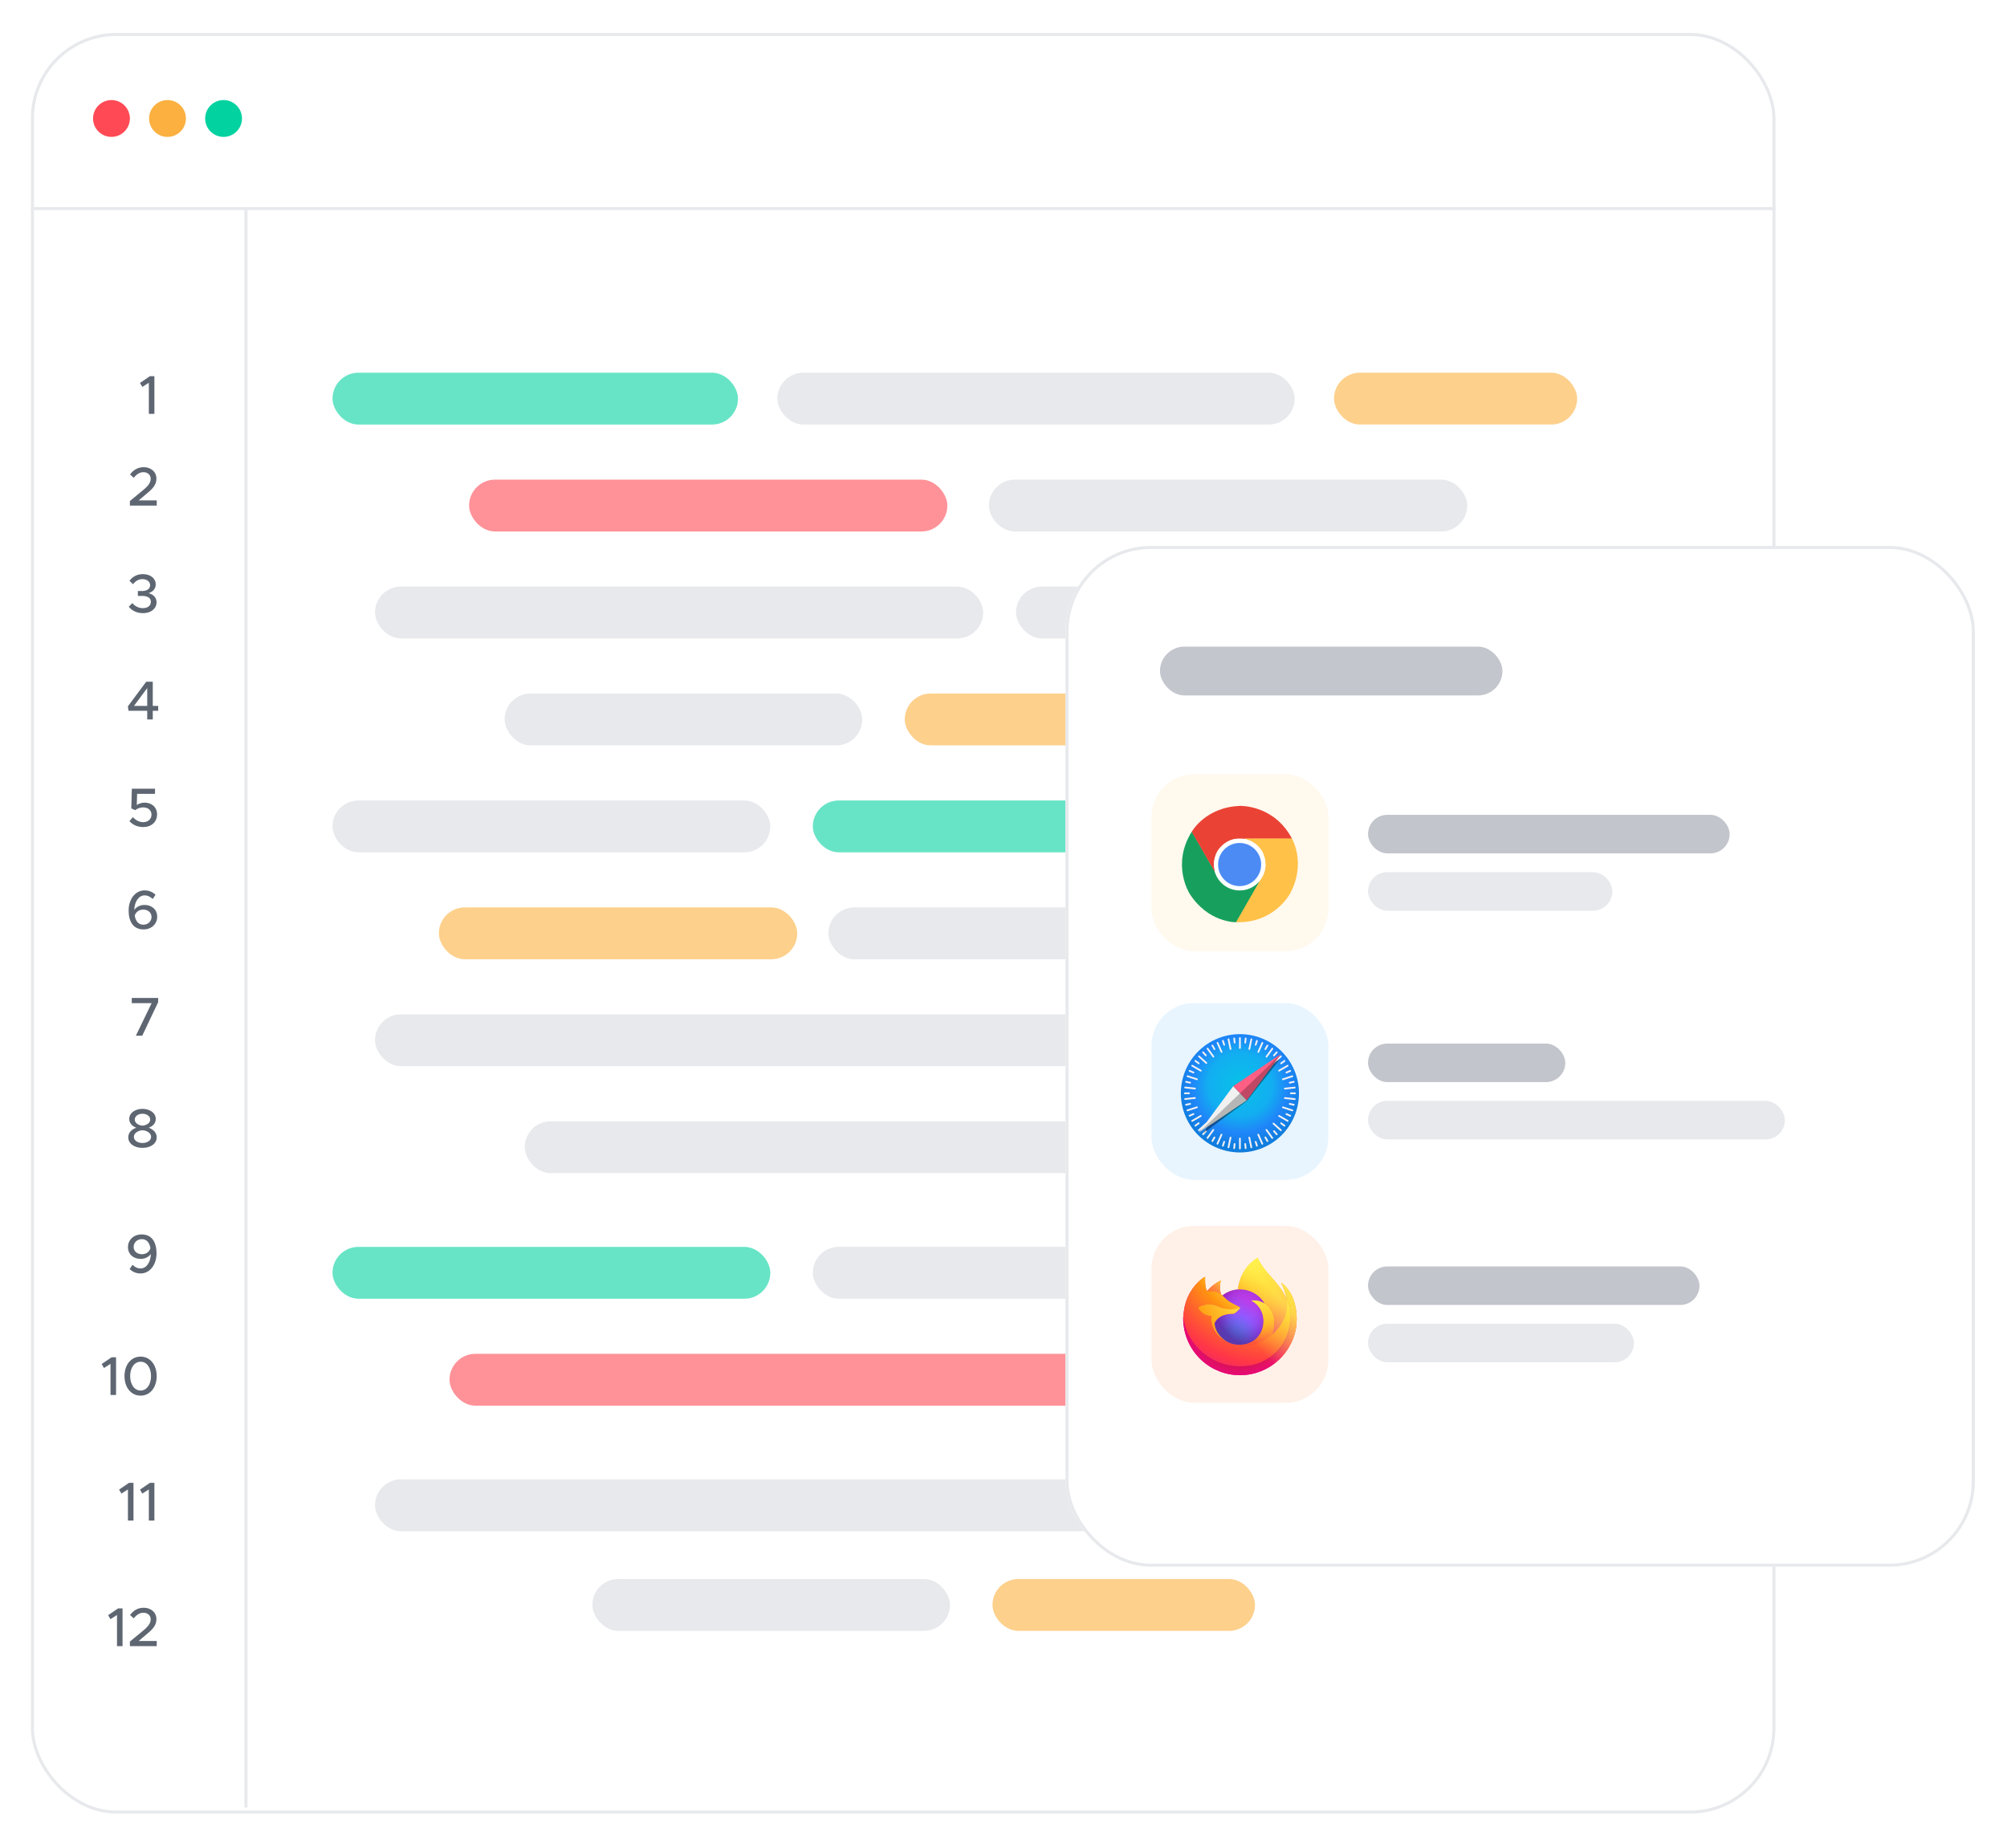 <svg width="658" height="606" viewBox="0 0 658 606" fill="none" xmlns="http://www.w3.org/2000/svg">
<g filter="url(#filter0_d_2764_55594)">
<rect x="10.133" y="8.803" width="571.955" height="583.807" rx="28" fill="white"/>
<rect x="10.633" y="9.303" width="570.955" height="582.807" rx="27.5" stroke="#E7E9EC"/>
</g>
<path d="M48.8 135.694H50.618V123.328H49.16L45.902 125.542L46.658 126.856L48.8 125.488V135.694Z" fill="#5E6672"/>
<path d="M42.586 165.755H51.388V164.063H45.466L48.364 161.615C50.488 159.887 51.28 158.573 51.28 156.917C51.28 154.667 49.444 153.173 47.14 153.173C45.178 153.173 43.72 154.073 42.64 155.567L43.864 156.647C44.728 155.531 45.718 154.811 47.068 154.811C48.292 154.811 49.408 155.603 49.408 156.953C49.408 158.069 48.778 159.131 47.122 160.517L42.586 164.261V165.755Z" fill="#5E6672"/>
<path d="M46.876 201.031C49.558 201.031 51.322 199.519 51.322 197.431C51.322 195.703 49.972 194.767 48.694 194.479C49.99 194.083 51.052 193.129 51.052 191.599C51.052 189.619 49.324 188.233 46.822 188.233C44.806 188.233 43.402 189.169 42.448 190.411L43.582 191.527C44.446 190.519 45.4 189.871 46.696 189.871C48.136 189.871 49.216 190.699 49.216 191.851C49.216 193.093 48.118 193.777 46.552 193.777L45.202 193.759V195.379H46.552C48.388 195.361 49.468 196.027 49.468 197.305C49.468 198.547 48.442 199.393 46.84 199.393C45.418 199.393 44.212 198.727 43.384 197.719L42.214 198.925C43.168 200.113 44.77 201.031 46.876 201.031Z" fill="#5E6672"/>
<path d="M48.268 235.88H50.086V233.036H51.868V231.434H50.086V223.514H47.926L41.932 231.578L42.13 233.036H48.268V235.88ZM43.93 231.434L48.268 225.584V231.434H43.93Z" fill="#5E6672"/>
<path d="M46.934 271.16C49.598 271.16 51.488 269.522 51.488 267.02C51.488 264.554 49.634 263.15 47.402 263.15C46.322 263.15 45.494 263.51 44.846 263.942L44.954 260.27H50.822V258.578H43.226L43.046 265.04L44.324 265.616C45.062 265.058 45.926 264.716 46.952 264.716C48.554 264.716 49.67 265.67 49.67 267.092C49.67 268.478 48.572 269.558 46.97 269.558C45.656 269.558 44.504 268.91 43.568 267.92L42.434 269.216C43.478 270.368 44.972 271.16 46.934 271.16Z" fill="#5E6672"/>
<path d="M47.376 296.693C46.026 296.693 44.784 297.287 44.028 298.313C44.1 295.595 45.504 293.561 47.376 293.561C48.51 293.561 49.302 294.047 50.058 294.749L50.994 293.345C50.058 292.499 48.924 291.923 47.394 291.923C44.388 291.923 42.174 294.767 42.174 298.511C42.174 302.039 43.614 304.721 47.052 304.721C49.662 304.721 51.534 302.939 51.534 300.563C51.534 298.115 49.644 296.693 47.376 296.693ZM46.998 303.173C45.36 303.173 44.478 301.985 44.172 300.203C44.514 299.015 45.594 298.223 46.962 298.223C48.456 298.223 49.68 299.141 49.68 300.653C49.68 301.895 48.672 303.173 46.998 303.173Z" fill="#5E6672"/>
<path d="M44.546 339.565H46.634L51.854 328.567V327.199H43.196V328.891H49.712L44.546 339.565Z" fill="#5E6672"/>
<path d="M46.711 376.346C49.303 376.346 51.373 375.014 51.373 372.872C51.373 371.36 50.239 370.262 48.763 369.74C50.023 369.254 51.067 368.336 51.067 366.86C51.067 364.808 49.015 363.548 46.711 363.548C44.479 363.548 42.373 364.754 42.373 366.86C42.373 368.264 43.327 369.2 44.677 369.74C43.201 370.244 42.049 371.342 42.049 372.872C42.049 374.996 44.101 376.346 46.711 376.346ZM46.711 369.056C45.613 368.984 44.191 368.336 44.191 367.058C44.191 365.96 45.289 365.15 46.711 365.15C48.133 365.15 49.249 365.96 49.249 367.058C49.249 368.3 47.845 368.984 46.711 369.056ZM46.711 374.744C45.127 374.744 43.885 373.916 43.885 372.71C43.885 371.396 45.505 370.604 46.711 370.568C47.935 370.604 49.537 371.396 49.537 372.71C49.537 373.916 48.295 374.744 46.711 374.744Z" fill="#5E6672"/>
<path d="M46.44 404.718C43.83 404.718 41.958 406.5 41.958 408.876C41.958 411.324 43.848 412.746 46.116 412.746C47.466 412.746 48.708 412.152 49.464 411.126C49.392 413.844 47.988 415.878 46.116 415.878C44.982 415.878 44.19 415.392 43.434 414.69L42.498 416.094C43.434 416.94 44.568 417.516 46.098 417.516C49.104 417.516 51.318 414.672 51.318 410.928C51.318 407.4 49.878 404.718 46.44 404.718ZM46.53 411.216C45.036 411.216 43.812 410.298 43.812 408.786C43.812 407.544 44.82 406.266 46.494 406.266C48.132 406.266 49.014 407.454 49.32 409.236C48.978 410.424 47.898 411.216 46.53 411.216Z" fill="#5E6672"/>
<path d="M36.232 457.36H38.05V444.994H36.592L33.334 447.208L34.09 448.522L36.232 447.154V457.36ZM46.111 457.576C49.189 457.576 51.367 454.93 51.367 451.168C51.367 447.424 49.189 444.778 46.111 444.778C42.997 444.778 40.819 447.424 40.819 451.168C40.819 454.93 42.997 457.576 46.111 457.576ZM46.111 455.902C44.095 455.902 42.673 453.94 42.673 451.168C42.673 448.396 44.095 446.452 46.111 446.452C48.109 446.452 49.513 448.396 49.513 451.168C49.513 453.94 48.109 455.902 46.111 455.902Z" fill="#5E6672"/>
<path d="M41.945 498.53H43.763V486.164H42.305L39.047 488.378L39.803 489.692L41.945 488.324V498.53ZM48.8 498.53H50.618V486.164H49.16L45.902 488.378L46.658 489.692L48.8 488.324V498.53Z" fill="#5E6672"/>
<path d="M38.359 539.7H40.177V527.334H38.719L35.461 529.548L36.217 530.862L38.359 529.494V539.7ZM42.586 539.7H51.388V538.008H45.466L48.364 535.56C50.488 533.832 51.28 532.518 51.28 530.862C51.28 528.612 49.444 527.118 47.14 527.118C45.178 527.118 43.72 528.018 42.64 529.512L43.864 530.592C44.728 529.476 45.718 528.756 47.068 528.756C48.292 528.756 49.408 529.548 49.408 530.898C49.408 532.014 48.778 533.076 47.122 534.462L42.586 538.206V539.7Z" fill="#5E6672"/>
<circle cx="36.546" cy="38.844" r="6.041" fill="#FF4A55"/>
<circle cx="54.92" cy="38.844" r="6.041" fill="#FBB040"/>
<circle cx="73.296" cy="38.844" r="6.041" fill="#02D2A0"/>
<line x1="10.133" y1="68.385" x2="582.088" y2="68.385" stroke="#E7E9EC"/>
<line x1="80.632" y1="68.885" x2="80.632" y2="592.609" stroke="#E7E9EC"/>
<rect opacity="0.6" x="109.014" y="122.194" width="132.944" height="17" rx="8.5" fill="#02D2A0"/>
<rect x="109.014" y="262.444" width="143.539" height="17" rx="8.5" fill="#E7E9EC"/>
<rect opacity="0.6" x="109.014" y="408.8" width="143.539" height="17" rx="8.5" fill="#02D2A0"/>
<rect x="122.947" y="192.315" width="199.393" height="17" rx="8.5" fill="#E7E9EC"/>
<rect x="122.947" y="485.03" width="256.821" height="17" rx="8.5" fill="#E7E9EC"/>
<rect opacity="0.6" x="147.37" y="443.86" width="293.357" height="17" rx="8.5" fill="#FF4A55"/>
<rect x="122.947" y="332.565" width="256.821" height="17" rx="8.5" fill="#E7E9EC"/>
<rect x="333.11" y="192.315" width="121.08" height="17" rx="8.5" fill="#E7E9EC"/>
<rect x="393.64" y="485.03" width="155.953" height="17" rx="8.5" fill="#E7E9EC"/>
<rect x="393.64" y="332.565" width="155.953" height="17" rx="8.5" fill="#E7E9EC"/>
<rect x="254.862" y="122.194" width="169.59" height="17" rx="8.5" fill="#E7E9EC"/>
<rect opacity="0.6" x="266.486" y="262.444" width="183.106" height="17" rx="8.5" fill="#02D2A0"/>
<rect x="266.486" y="408.8" width="183.106" height="17" rx="8.5" fill="#E7E9EC"/>
<rect x="165.439" y="227.38" width="117.252" height="17" rx="8.5" fill="#E7E9EC"/>
<rect x="194.201" y="517.7" width="117.252" height="17" rx="8.5" fill="#E7E9EC"/>
<rect x="172.043" y="367.63" width="195.146" height="17" rx="8.5" fill="#E7E9EC"/>
<rect opacity="0.6" x="153.789" y="157.255" width="156.806" height="17" rx="8.5" fill="#FF4A55"/>
<rect opacity="0.6" x="143.889" y="297.505" width="117.489" height="17" rx="8.5" fill="#FBB040"/>
<rect x="324.228" y="157.255" width="156.806" height="17" rx="8.5" fill="#E7E9EC"/>
<rect x="271.593" y="297.505" width="117.489" height="17" rx="8.5" fill="#E7E9EC"/>
<rect opacity="0.6" x="437.356" y="122.19" width="79.715" height="17" rx="8.5" fill="#FBB040"/>
<rect x="463.525" y="262.44" width="86.068" height="17" rx="8.5" fill="#E7E9EC"/>
<rect x="463.525" y="408.796" width="86.068" height="17" rx="8.5" fill="#E7E9EC"/>
<rect opacity="0.6" x="296.625" y="227.376" width="86.068" height="17" rx="8.5" fill="#FBB040"/>
<rect opacity="0.6" x="325.386" y="517.696" width="86.068" height="17" rx="8.5" fill="#FBB040"/>
<rect opacity="0.6" x="381.122" y="367.626" width="86.068" height="17" rx="8.5" fill="#FF4A55"/>
<g filter="url(#filter1_d_2764_55594)">
<rect x="349.324" y="176.998" width="298.134" height="334.667" rx="28" fill="white"/>
<rect x="349.824" y="177.498" width="297.134" height="333.667" rx="27.5" stroke="#E7E9EC"/>
</g>
<rect opacity="0.97" x="380.302" y="212.004" width="112.276" height="16" rx="8" fill="#C2C5CB"/>
<rect x="448.511" y="267.148" width="118.563" height="12.64" rx="6.32" fill="#C2C5CB"/>
<rect x="448.511" y="285.938" width="80.108" height="12.64" rx="6.32" fill="#E7E9EC"/>
<rect x="448.511" y="342.141" width="64.675" height="12.64" rx="6.32" fill="#C2C5CB"/>
<rect x="448.511" y="360.93" width="136.668" height="12.64" rx="6.32" fill="#E7E9EC"/>
<rect x="448.511" y="415.209" width="108.671" height="12.64" rx="6.32" fill="#C2C5CB"/>
<rect x="448.511" y="433.998" width="87.173" height="12.64" rx="6.32" fill="#E7E9EC"/>
<rect x="377.511" y="253.863" width="58" height="58" rx="14" fill="#FFF9EE"/>
<path d="M406.461 264.226C406.461 264.226 417.665 263.721 423.603 275H405.508C405.508 275 402.09 274.887 399.177 279.041C398.337 280.78 397.441 282.576 398.449 286.111C396.993 283.642 390.718 272.699 390.718 272.699C390.718 272.699 395.144 264.675 406.461 264.226Z" fill="#EA4335"/>
<path d="M423.02 292.864C423.02 292.864 417.853 302.835 405.132 302.345C406.701 299.624 414.182 286.649 414.182 286.649C414.182 286.649 415.988 283.741 413.855 279.137C412.771 277.538 411.667 275.863 408.107 274.969C410.97 274.941 423.568 274.971 423.568 274.971C423.568 274.971 428.292 282.823 423.02 292.864Z" fill="#FFC147"/>
<path d="M389.981 292.939C389.981 292.939 383.944 283.47 390.729 272.681C392.297 275.403 399.774 288.38 399.774 288.38C399.774 288.38 401.384 291.4 406.431 291.853C408.355 291.712 410.356 291.592 412.909 288.951C411.502 291.448 405.176 302.361 405.176 302.361C405.176 302.361 396.025 302.532 389.981 292.939Z" fill="#17A05D"/>
<path d="M405.132 302.437L407.677 291.798C407.677 291.798 410.476 291.579 412.821 289.001C411.365 291.566 405.132 302.437 405.132 302.437V302.437Z" fill="#17A05D"/>
<path d="M397.936 283.449C397.936 278.759 401.731 274.957 406.414 274.957C411.096 274.957 414.892 278.759 414.892 283.449C414.892 288.139 411.097 291.942 406.414 291.942C401.731 291.942 397.936 288.139 397.936 283.449V283.449Z" fill="white"/>
<path d="M399.355 283.449C399.355 279.545 402.515 276.379 406.414 276.379C410.312 276.379 413.473 279.545 413.473 283.449C413.473 287.354 410.312 290.52 406.414 290.52C402.515 290.52 399.355 287.354 399.355 283.449V283.449Z" fill="#4C8BF4"/>
<path d="M423.568 274.971L413.087 278.049C413.087 278.049 411.506 275.726 408.107 274.969C411.052 274.959 423.568 274.971 423.568 274.971Z" fill="#FFC147"/>
<path d="M398.245 285.729C396.772 283.174 390.718 272.699 390.718 272.699L398.483 280.392C398.483 280.392 397.685 282.036 397.987 284.385L398.245 285.729V285.729Z" fill="#EA4335"/>
<rect x="377.511" y="328.855" width="58" height="58" rx="14" fill="#E8F5FF"/>
<path d="M425.876 358.446C425.876 363.591 423.836 368.525 420.204 372.163C416.572 375.8 411.647 377.844 406.511 377.844C401.375 377.844 396.449 375.8 392.817 372.163C389.185 368.525 387.145 363.591 387.145 358.446C387.145 353.302 389.185 348.368 392.817 344.73C396.449 341.093 401.375 339.049 406.511 339.049C411.647 339.049 416.572 341.093 420.204 344.73C423.836 348.368 425.876 353.302 425.876 358.446Z" fill="url(#paint0_radial_2764_55594)"/>
<path d="M406.511 340.061C406.354 340.061 406.228 340.187 406.228 340.343V343.605C406.228 343.762 406.354 343.888 406.511 343.888C406.667 343.888 406.793 343.762 406.793 343.605V340.343C406.793 340.187 406.667 340.061 406.511 340.061ZM404.664 340.177C404.645 340.175 404.626 340.175 404.606 340.178C404.451 340.194 404.338 340.333 404.355 340.488L404.497 341.853C404.513 342.009 404.651 342.121 404.807 342.105C404.963 342.089 405.075 341.95 405.059 341.794L404.916 340.43C404.902 340.293 404.794 340.19 404.664 340.177H404.664ZM408.371 340.179C408.24 340.191 408.132 340.295 408.118 340.431L407.974 341.795C407.958 341.951 408.07 342.09 408.226 342.106C408.381 342.123 408.52 342.01 408.536 341.855L408.679 340.49C408.696 340.334 408.583 340.196 408.428 340.179C408.408 340.177 408.389 340.177 408.371 340.179V340.179ZM402.766 340.453C402.747 340.453 402.728 340.455 402.709 340.459C402.556 340.492 402.459 340.641 402.491 340.794L403.166 343.986C403.198 344.139 403.348 344.236 403.501 344.204C403.654 344.171 403.751 344.022 403.718 343.869L403.044 340.677C403.015 340.543 402.898 340.452 402.766 340.453L402.766 340.453ZM410.268 340.456C410.136 340.454 410.019 340.546 409.99 340.68L409.313 343.871C409.281 344.024 409.378 344.174 409.531 344.206C409.684 344.239 409.833 344.142 409.866 343.988L410.542 340.797C410.575 340.644 410.478 340.495 410.325 340.462C410.306 340.458 410.287 340.456 410.268 340.456L410.268 340.456ZM400.955 340.964C400.919 340.961 400.881 340.965 400.844 340.978C400.695 341.026 400.614 341.185 400.663 341.334L401.086 342.639C401.134 342.788 401.293 342.869 401.442 342.82C401.59 342.772 401.671 342.613 401.623 342.464L401.2 341.159C401.163 341.047 401.065 340.974 400.955 340.964V340.964ZM412.068 340.965C411.959 340.975 411.861 341.048 411.824 341.16L411.401 342.465C411.352 342.614 411.433 342.773 411.582 342.821C411.731 342.869 411.889 342.789 411.938 342.64L412.361 341.335C412.41 341.186 412.329 341.027 412.18 340.978C412.143 340.966 412.105 340.962 412.068 340.965V340.965ZM399.165 341.621C399.128 341.622 399.091 341.63 399.055 341.646C398.912 341.709 398.848 341.876 398.912 342.019L400.235 345C400.298 345.143 400.464 345.207 400.607 345.143C400.75 345.08 400.814 344.913 400.751 344.77L399.428 341.789C399.38 341.682 399.275 341.619 399.165 341.621V341.621ZM413.879 341.631C413.769 341.629 413.664 341.691 413.616 341.799L412.289 344.778C412.226 344.921 412.289 345.087 412.432 345.151C412.575 345.215 412.741 345.151 412.805 345.008L414.132 342.029C414.195 341.886 414.132 341.719 413.989 341.656C413.953 341.64 413.916 341.632 413.879 341.631V341.631ZM397.503 342.502C397.448 342.498 397.392 342.51 397.342 342.539C397.206 342.618 397.16 342.79 397.238 342.926L397.923 344.114C398.002 344.25 398.174 344.296 398.309 344.217C398.444 344.139 398.491 343.967 398.412 343.831L397.727 342.643C397.678 342.558 397.593 342.508 397.503 342.502V342.502ZM415.519 342.502C415.428 342.508 415.343 342.558 415.294 342.643L414.609 343.831C414.531 343.967 414.577 344.139 414.712 344.217C414.848 344.296 415.02 344.25 415.098 344.114L415.783 342.926C415.861 342.79 415.815 342.618 415.68 342.539C415.629 342.51 415.573 342.498 415.519 342.502V342.502ZM395.889 343.51C395.834 343.512 395.78 343.53 395.732 343.564C395.606 343.656 395.578 343.832 395.67 343.959L397.582 346.599C397.674 346.726 397.85 346.754 397.976 346.662C398.103 346.57 398.131 346.394 398.039 346.267L396.127 343.627C396.069 343.548 395.979 343.507 395.889 343.51V343.51ZM417.153 343.524C417.062 343.521 416.972 343.562 416.915 343.641L414.999 346.279C414.907 346.405 414.935 346.582 415.061 346.674C415.188 346.766 415.363 346.738 415.455 346.612L417.371 343.974C417.463 343.847 417.435 343.671 417.309 343.579C417.262 343.544 417.207 343.526 417.153 343.524V343.524ZM394.446 344.722C394.374 344.718 394.3 344.742 394.242 344.794C394.126 344.899 394.117 345.077 394.221 345.194L395.138 346.214C395.242 346.33 395.42 346.34 395.537 346.235C395.653 346.13 395.662 345.952 395.557 345.835L394.641 344.815C394.589 344.757 394.518 344.726 394.446 344.722V344.722ZM418.577 344.724C418.505 344.728 418.435 344.759 418.382 344.817L417.466 345.837C417.361 345.954 417.37 346.132 417.487 346.237C417.603 346.341 417.781 346.332 417.885 346.216L418.802 345.196C418.907 345.08 418.897 344.901 418.781 344.797C418.723 344.744 418.65 344.72 418.577 344.724L418.577 344.724ZM393.063 346.052C392.991 346.056 392.921 346.088 392.868 346.146C392.764 346.262 392.773 346.44 392.889 346.545L395.31 348.728C395.426 348.833 395.604 348.823 395.708 348.707C395.813 348.59 395.804 348.412 395.687 348.307L393.267 346.125C393.209 346.072 393.135 346.049 393.063 346.052L393.063 346.052ZM419.967 346.062C419.895 346.058 419.821 346.082 419.763 346.134L417.341 348.315C417.225 348.42 417.215 348.598 417.32 348.714C417.424 348.831 417.602 348.84 417.719 348.736L420.141 346.555C420.257 346.45 420.266 346.272 420.162 346.155C420.109 346.097 420.039 346.066 419.967 346.062H419.967ZM391.913 347.533C391.823 347.53 391.733 347.571 391.675 347.65C391.583 347.777 391.611 347.953 391.738 348.045L392.846 348.851C392.972 348.944 393.148 348.916 393.24 348.789C393.332 348.662 393.304 348.486 393.178 348.394L392.07 347.587C392.022 347.553 391.968 347.535 391.913 347.533L391.913 347.533ZM421.116 347.544C421.061 347.546 421.007 347.563 420.959 347.598L419.851 348.403C419.724 348.495 419.696 348.672 419.788 348.798C419.88 348.925 420.056 348.953 420.182 348.861L421.291 348.055C421.418 347.963 421.446 347.787 421.354 347.66C421.296 347.581 421.206 347.54 421.116 347.544V347.544ZM390.839 349.113C390.749 349.119 390.663 349.169 390.614 349.254C390.536 349.39 390.582 349.562 390.717 349.64L393.538 351.271C393.673 351.35 393.845 351.303 393.924 351.168C394.002 351.032 393.956 350.86 393.82 350.781L391 349.15C390.949 349.121 390.893 349.109 390.839 349.113V349.113ZM422.182 349.113C422.128 349.109 422.072 349.121 422.021 349.15L419.201 350.782C419.066 350.86 419.02 351.032 419.098 351.168C419.176 351.304 419.348 351.35 419.483 351.271L422.304 349.64C422.439 349.562 422.485 349.39 422.407 349.254C422.358 349.169 422.273 349.119 422.182 349.113V349.113ZM390.026 350.797C389.916 350.794 389.811 350.857 389.763 350.964C389.699 351.108 389.763 351.274 389.906 351.338L391.157 351.897C391.3 351.961 391.466 351.897 391.53 351.754C391.594 351.611 391.53 351.444 391.387 351.38L390.136 350.821C390.1 350.805 390.063 350.797 390.026 350.797V350.797ZM423 350.808C422.964 350.809 422.926 350.817 422.891 350.833L421.639 351.391C421.496 351.455 421.432 351.621 421.496 351.764C421.56 351.908 421.726 351.972 421.869 351.908L423.12 351.35C423.263 351.286 423.327 351.119 423.263 350.976C423.216 350.869 423.11 350.806 423 350.808V350.808ZM389.302 352.557C389.193 352.566 389.094 352.639 389.058 352.751C389.01 352.9 389.09 353.059 389.239 353.107L392.335 354.118C392.484 354.167 392.643 354.086 392.691 353.937C392.74 353.788 392.659 353.629 392.51 353.58L389.414 352.57C389.377 352.557 389.339 352.554 389.302 352.557V352.557ZM423.723 352.569C423.687 352.565 423.649 352.569 423.612 352.582L420.514 353.59C420.366 353.639 420.285 353.798 420.333 353.947C420.382 354.096 420.54 354.177 420.689 354.128L423.786 353.12C423.935 353.071 424.016 352.912 423.967 352.763C423.931 352.651 423.833 352.578 423.723 352.569V352.569ZM388.851 354.404C388.72 354.403 388.602 354.494 388.573 354.628C388.541 354.781 388.638 354.931 388.791 354.964L390.131 355.249C390.284 355.281 390.433 355.184 390.466 355.031C390.498 354.878 390.401 354.728 390.248 354.696L388.908 354.41C388.889 354.406 388.87 354.404 388.851 354.404V354.404ZM424.171 354.407C424.152 354.407 424.133 354.409 424.114 354.413L422.774 354.698C422.621 354.73 422.524 354.88 422.556 355.033C422.589 355.186 422.738 355.284 422.891 355.251L424.231 354.966C424.384 354.933 424.481 354.784 424.449 354.631C424.42 354.496 424.302 354.405 424.171 354.406L424.171 354.407ZM388.51 356.262C388.379 356.275 388.271 356.378 388.257 356.514C388.24 356.67 388.352 356.809 388.508 356.825L391.746 357.168C391.902 357.184 392.04 357.072 392.057 356.916C392.073 356.761 391.961 356.622 391.806 356.605L388.567 356.262C388.548 356.26 388.529 356.26 388.51 356.262V356.262ZM424.515 356.287C424.496 356.285 424.477 356.285 424.457 356.287L421.218 356.625C421.062 356.642 420.95 356.78 420.967 356.936C420.983 357.092 421.121 357.204 421.277 357.188L424.516 356.849C424.671 356.833 424.783 356.695 424.767 356.539C424.753 356.402 424.645 356.299 424.514 356.287L424.515 356.287ZM388.455 358.164C388.299 358.164 388.173 358.29 388.173 358.447C388.173 358.604 388.299 358.73 388.455 358.73H389.825C389.981 358.73 390.107 358.604 390.107 358.447C390.107 358.29 389.981 358.164 389.825 358.164H388.455ZM423.196 358.164C423.04 358.164 422.914 358.29 422.914 358.447C422.914 358.604 423.04 358.73 423.196 358.73H424.566C424.723 358.73 424.849 358.604 424.849 358.447C424.849 358.29 424.723 358.164 424.566 358.164H423.196ZM391.802 359.706C391.783 359.704 391.764 359.704 391.745 359.706L388.506 360.045C388.35 360.061 388.238 360.2 388.254 360.355C388.27 360.511 388.409 360.624 388.564 360.607L391.803 360.269C391.959 360.253 392.071 360.114 392.055 359.958C392.041 359.822 391.933 359.719 391.802 359.706H391.802ZM421.218 359.726C421.087 359.739 420.979 359.841 420.964 359.978C420.948 360.134 421.06 360.272 421.216 360.289L424.454 360.632C424.61 360.648 424.748 360.536 424.765 360.38C424.781 360.224 424.669 360.086 424.514 360.069L421.275 359.726C421.256 359.724 421.236 359.724 421.218 359.726L421.218 359.726ZM390.187 361.637C390.169 361.637 390.15 361.639 390.13 361.643L388.79 361.928C388.637 361.96 388.54 362.11 388.573 362.263C388.605 362.416 388.755 362.514 388.908 362.481L390.248 362.196C390.401 362.163 390.498 362.014 390.465 361.861C390.437 361.727 390.319 361.635 390.187 361.636L390.187 361.637ZM422.834 361.639C422.702 361.638 422.584 361.729 422.556 361.863C422.523 362.017 422.62 362.166 422.773 362.199L424.113 362.484C424.266 362.517 424.415 362.42 424.448 362.266C424.481 362.113 424.383 361.963 424.23 361.931L422.891 361.646C422.871 361.641 422.852 361.639 422.834 361.639L422.834 361.639ZM392.444 362.753C392.407 362.75 392.37 362.754 392.332 362.766L389.235 363.775C389.086 363.823 389.006 363.982 389.054 364.131C389.102 364.28 389.261 364.361 389.41 364.313L392.507 363.304C392.656 363.256 392.737 363.097 392.688 362.948C392.652 362.836 392.554 362.762 392.444 362.753V362.753ZM420.574 362.763C420.465 362.772 420.366 362.846 420.33 362.958C420.282 363.106 420.362 363.266 420.511 363.314L423.607 364.325C423.756 364.373 423.915 364.292 423.963 364.143C424.012 363.994 423.931 363.835 423.782 363.787L420.686 362.776C420.649 362.764 420.611 362.76 420.574 362.763V362.763ZM391.262 364.962C391.225 364.963 391.188 364.971 391.152 364.986L389.901 365.545C389.758 365.608 389.694 365.775 389.758 365.918C389.822 366.061 389.988 366.125 390.131 366.061L391.382 365.503C391.525 365.44 391.589 365.273 391.525 365.13C391.478 365.023 391.372 364.96 391.262 364.962V364.962ZM421.755 364.973C421.645 364.97 421.539 365.033 421.491 365.14C421.428 365.283 421.491 365.45 421.634 365.514L422.885 366.073C423.028 366.137 423.194 366.073 423.258 365.93C423.322 365.787 423.258 365.62 423.115 365.556L421.864 364.997C421.829 364.981 421.791 364.973 421.755 364.973V364.973ZM393.699 365.586C393.645 365.582 393.589 365.594 393.538 365.623L390.717 367.254C390.582 367.332 390.536 367.505 390.614 367.64C390.692 367.776 390.864 367.822 391 367.744L393.82 366.113C393.956 366.035 394.002 365.862 393.924 365.727C393.875 365.642 393.789 365.592 393.699 365.586V365.586ZM419.323 365.586C419.232 365.592 419.147 365.642 419.098 365.727C419.02 365.862 419.066 366.035 419.201 366.113L422.021 367.744C422.157 367.822 422.329 367.776 422.407 367.64C422.485 367.505 422.439 367.332 422.304 367.254L419.483 365.623C419.433 365.594 419.377 365.582 419.323 365.586V365.586ZM392.995 367.979C392.941 367.981 392.887 367.999 392.839 368.033L391.73 368.839C391.604 368.931 391.576 369.107 391.668 369.234C391.759 369.361 391.935 369.389 392.062 369.297L393.171 368.491C393.297 368.399 393.325 368.223 393.234 368.096C393.176 368.017 393.086 367.976 392.995 367.979V367.979ZM420.019 367.989C419.929 367.985 419.838 368.026 419.781 368.105C419.689 368.232 419.717 368.408 419.844 368.5L420.952 369.307C421.078 369.399 421.254 369.371 421.346 369.244C421.438 369.118 421.41 368.941 421.284 368.849L420.175 368.043C420.128 368.008 420.074 367.991 420.019 367.989L420.019 367.989ZM395.507 368.086C395.434 368.082 395.361 368.106 395.303 368.159L392.881 370.339C392.764 370.444 392.755 370.622 392.86 370.739C392.964 370.855 393.142 370.865 393.258 370.76L395.68 368.579C395.797 368.475 395.806 368.296 395.702 368.18C395.649 368.122 395.579 368.09 395.507 368.086ZM417.508 368.094C417.436 368.098 417.365 368.129 417.313 368.188C417.208 368.304 417.218 368.482 417.334 368.587L419.754 370.769C419.871 370.874 420.048 370.865 420.153 370.748C420.258 370.632 420.248 370.454 420.132 370.349L417.712 368.167C417.653 368.114 417.58 368.09 417.508 368.094V368.094ZM397.804 370.166C397.714 370.163 397.623 370.203 397.566 370.282L395.65 372.92C395.558 373.047 395.586 373.223 395.712 373.315C395.839 373.407 396.015 373.38 396.107 373.253L398.022 370.615C398.114 370.488 398.087 370.312 397.96 370.22C397.913 370.185 397.859 370.168 397.804 370.166ZM415.201 370.178C415.147 370.18 415.093 370.197 415.045 370.232C414.918 370.324 414.89 370.5 414.982 370.627L416.895 373.267C416.986 373.394 417.162 373.422 417.289 373.33C417.416 373.238 417.444 373.062 417.352 372.935L415.439 370.295C415.382 370.215 415.292 370.175 415.201 370.178V370.178ZM395.331 370.585C395.259 370.589 395.188 370.62 395.136 370.679L394.219 371.698C394.115 371.815 394.124 371.993 394.24 372.098C394.356 372.203 394.534 372.193 394.639 372.077L395.556 371.057C395.66 370.941 395.651 370.762 395.535 370.658C395.477 370.605 395.403 370.581 395.331 370.585L395.331 370.585ZM417.689 370.586C417.616 370.582 417.543 370.607 417.485 370.659C417.369 370.764 417.359 370.942 417.464 371.058L418.38 372.078C418.485 372.195 418.663 372.204 418.779 372.099C418.895 371.994 418.905 371.816 418.8 371.7L417.884 370.68C417.831 370.622 417.761 370.59 417.688 370.586L417.689 370.586ZM400.48 371.718C400.37 371.715 400.264 371.778 400.216 371.885L398.89 374.864C398.826 375.008 398.889 375.174 399.032 375.238C399.175 375.302 399.341 375.238 399.405 375.095L400.732 372.116C400.796 371.973 400.732 371.806 400.589 371.742C400.554 371.726 400.516 371.718 400.48 371.718ZM412.524 371.726C412.487 371.727 412.45 371.734 412.414 371.75C412.271 371.814 412.207 371.98 412.271 372.124L413.594 375.105C413.657 375.248 413.823 375.312 413.966 375.248C414.109 375.184 414.173 375.018 414.11 374.875L412.787 371.894C412.739 371.787 412.634 371.724 412.524 371.726V371.726ZM398.148 372.639C398.058 372.645 397.972 372.695 397.923 372.78L397.238 373.968C397.16 374.104 397.206 374.276 397.342 374.354C397.477 374.433 397.649 374.387 397.727 374.251L398.412 373.063C398.491 372.927 398.444 372.755 398.309 372.676C398.258 372.647 398.202 372.635 398.148 372.639V372.639ZM414.873 372.639C414.819 372.635 414.763 372.647 414.712 372.676C414.577 372.755 414.531 372.927 414.609 373.063L415.294 374.251C415.372 374.387 415.544 374.433 415.68 374.354C415.815 374.276 415.861 374.104 415.783 373.968L415.098 372.78C415.049 372.695 414.964 372.645 414.873 372.639V372.639ZM403.434 372.681C403.302 372.68 403.184 372.771 403.156 372.905L402.479 376.096C402.446 376.25 402.543 376.399 402.696 376.432C402.849 376.464 402.999 376.367 403.031 376.214L403.708 373.023C403.741 372.87 403.644 372.72 403.491 372.688C403.471 372.684 403.452 372.682 403.434 372.682L403.434 372.681ZM409.578 372.683C409.559 372.684 409.54 372.685 409.521 372.689C409.368 372.722 409.271 372.871 409.303 373.025L409.978 376.216C410.01 376.369 410.159 376.467 410.312 376.434C410.465 376.402 410.562 376.252 410.53 376.099L409.855 372.908C409.827 372.774 409.709 372.682 409.578 372.683L409.578 372.683ZM406.511 373.005C406.354 373.005 406.228 373.131 406.228 373.288V376.55C406.228 376.707 406.354 376.833 406.511 376.833C406.667 376.833 406.793 376.707 406.793 376.55V373.288C406.793 373.131 406.667 373.005 406.511 373.005ZM401.328 374.059C401.218 374.069 401.12 374.142 401.084 374.254L400.66 375.559C400.612 375.708 400.693 375.867 400.841 375.915C400.99 375.964 401.149 375.883 401.197 375.734L401.621 374.429C401.669 374.28 401.588 374.121 401.439 374.072C401.402 374.06 401.364 374.056 401.328 374.059V374.059ZM411.691 374.06C411.655 374.057 411.617 374.061 411.58 374.073C411.431 374.121 411.35 374.28 411.398 374.429L411.822 375.734C411.87 375.883 412.029 375.964 412.178 375.916C412.326 375.867 412.407 375.709 412.359 375.56L411.935 374.255C411.899 374.143 411.801 374.069 411.691 374.06V374.06ZM404.738 374.787C404.607 374.799 404.5 374.902 404.485 375.039L404.342 376.404C404.326 376.559 404.438 376.698 404.593 376.714C404.749 376.731 404.887 376.618 404.904 376.463L405.047 375.098C405.063 374.942 404.951 374.803 404.796 374.787C404.776 374.785 404.757 374.785 404.738 374.787L404.738 374.787ZM408.272 374.788C408.253 374.786 408.234 374.786 408.214 374.788C408.059 374.805 407.946 374.943 407.963 375.099L408.105 376.464C408.121 376.62 408.26 376.732 408.415 376.716C408.571 376.699 408.683 376.561 408.667 376.405L408.524 375.04C408.51 374.904 408.402 374.801 408.272 374.788L408.272 374.788Z" fill="#F4F2F3"/>
<g opacity="0.409" filter="url(#filter2_f_2764_55594)">
<path d="M419.744 347.135L404.297 356.125L394.53 371.526L408.818 360.925L419.744 347.135Z" fill="black"/>
</g>
<path d="M408.725 360.769L404.297 356.124L420.004 345.541L408.725 360.769Z" fill="#FF5F85"/>
<path d="M408.725 360.77L404.297 356.126L393.018 371.354L408.725 360.77Z" fill="#F1F1F1"/>
<path opacity="0.243" d="M393.019 371.355L408.725 360.771L420.005 345.543L393.019 371.355Z" fill="black"/>
<rect x="377.511" y="401.924" width="58" height="58" rx="14" fill="#FFF1E8"/>
<path d="M423.772 425.314C422.955 423.359 421.321 421.256 420.033 420.596C420.95 422.373 421.587 424.281 421.922 426.252V426.286C419.822 421.025 416.251 418.907 413.334 414.286C413.18 414.055 413.036 413.819 412.892 413.573C412.81 413.429 412.748 413.304 412.685 413.188C412.564 412.953 412.47 412.704 412.407 412.447C412.407 412.436 412.403 412.425 412.396 412.416C412.389 412.407 412.379 412.401 412.368 412.399C412.353 412.393 412.335 412.393 412.32 412.399V412.409C412.32 412.418 412.306 412.409 412.306 412.409V412.399C407.635 415.143 406.044 420.226 405.9 422.763C404.03 422.892 402.243 423.584 400.772 424.746C400.619 424.615 400.458 424.493 400.292 424.38C399.866 422.888 399.85 421.308 400.243 419.807C398.523 420.641 396.995 421.825 395.755 423.282C395.01 422.349 395.063 419.258 395.106 418.613C394.887 418.7 394.678 418.81 394.482 418.941C393.828 419.407 393.217 419.93 392.655 420.505C392.022 421.153 391.443 421.854 390.925 422.599C389.728 424.299 388.879 426.22 388.426 428.25L388.393 428.38C388.359 428.539 388.229 429.362 388.21 429.535V429.583C388.049 430.432 387.949 431.291 387.912 432.154V432.25C387.92 436.919 389.675 441.415 392.83 444.851C395.986 448.287 400.312 450.413 404.957 450.81C409.601 451.206 414.225 449.845 417.915 446.993C421.606 444.142 424.095 440.008 424.891 435.408C424.925 435.167 424.949 434.926 424.978 434.686C425.364 431.51 424.951 428.289 423.777 425.314H423.772ZM402.305 439.913C402.392 439.961 402.473 440.01 402.56 440.043L402.574 440.053C402.488 440.008 402.4 439.96 402.31 439.908L402.305 439.913ZM421.926 426.281V426.267V426.286V426.281Z" fill="url(#paint1_linear_2764_55594)"/>
<path d="M423.772 425.314C422.955 423.36 421.321 421.256 420.033 420.597C420.95 422.373 421.587 424.281 421.922 426.253V426.291C423.358 430.406 423.152 434.918 421.345 438.883C419.211 443.471 414.04 448.174 405.953 447.942C397.216 447.702 389.517 441.204 388.076 432.693C387.816 431.345 388.076 430.671 388.21 429.579C388.031 430.424 387.932 431.285 387.912 432.149V432.245C387.92 436.914 389.675 441.41 392.83 444.846C395.986 448.283 400.313 450.409 404.957 450.805C409.601 451.202 414.225 449.84 417.915 446.989C421.606 444.137 424.095 440.003 424.892 435.403C424.925 435.163 424.949 434.922 424.978 434.681C425.364 431.506 424.951 428.284 423.777 425.309L423.772 425.314Z" fill="url(#paint2_radial_2764_55594)"/>
<path d="M423.772 425.314C422.955 423.36 421.321 421.256 420.033 420.597C420.95 422.373 421.587 424.281 421.922 426.253V426.291C423.358 430.406 423.152 434.918 421.345 438.883C419.211 443.471 414.04 448.174 405.953 447.942C397.216 447.702 389.517 441.204 388.076 432.693C387.816 431.345 388.076 430.671 388.21 429.579C388.031 430.424 387.932 431.285 387.912 432.149V432.245C387.92 436.914 389.675 441.41 392.83 444.846C395.986 448.283 400.313 450.409 404.957 450.805C409.601 451.202 414.225 449.84 417.915 446.989C421.606 444.137 424.095 440.003 424.892 435.403C424.925 435.163 424.949 434.922 424.978 434.681C425.364 431.506 424.951 428.284 423.777 425.309L423.772 425.314Z" fill="url(#paint3_radial_2764_55594)"/>
<path d="M414.718 427.503C414.766 427.532 414.795 427.561 414.833 427.59C414.366 426.758 413.783 425.997 413.103 425.328C407.317 419.532 411.59 412.755 412.311 412.413V412.398C407.639 415.142 406.049 420.225 405.905 422.762C406.121 422.748 406.337 422.733 406.558 422.733C408.217 422.736 409.846 423.178 411.279 424.015C412.712 424.852 413.899 426.054 414.718 427.499V427.503Z" fill="url(#paint4_radial_2764_55594)"/>
<path d="M406.572 428.669C406.539 429.126 404.905 430.729 404.328 430.729C399.032 430.729 398.177 433.935 398.177 433.935C398.408 436.64 400.291 438.864 402.56 440.048L402.877 440.192C403.06 440.273 403.242 440.348 403.425 440.419C404.204 440.696 405.02 440.855 405.847 440.89C415.131 441.324 416.929 429.771 410.229 426.416C411.81 426.212 413.409 426.603 414.718 427.513C413.899 426.069 412.712 424.867 411.279 424.03C409.846 423.193 408.217 422.75 406.558 422.748C406.337 422.748 406.125 422.758 405.904 422.772C404.035 422.902 402.248 423.593 400.777 424.755C401.065 424.996 401.382 425.314 402.06 425.983C403.324 427.234 406.563 428.52 406.577 428.678L406.572 428.669Z" fill="url(#paint5_radial_2764_55594)"/>
<path d="M406.572 428.669C406.539 429.126 404.905 430.729 404.328 430.729C399.032 430.729 398.177 433.935 398.177 433.935C398.408 436.64 400.291 438.864 402.56 440.048L402.877 440.192C403.06 440.273 403.242 440.348 403.425 440.419C404.204 440.696 405.02 440.855 405.847 440.89C415.131 441.324 416.929 429.771 410.229 426.416C411.81 426.212 413.409 426.603 414.718 427.513C413.899 426.069 412.712 424.867 411.279 424.03C409.846 423.193 408.217 422.75 406.558 422.748C406.337 422.748 406.125 422.758 405.904 422.772C404.035 422.902 402.248 423.593 400.777 424.755C401.065 424.996 401.382 425.314 402.06 425.983C403.324 427.234 406.563 428.52 406.577 428.678L406.572 428.669Z" fill="url(#paint6_radial_2764_55594)"/>
<path d="M399.912 424.125C400.056 424.222 400.186 424.303 400.296 424.38C399.871 422.888 399.855 421.309 400.248 419.808C398.528 420.642 396.999 421.826 395.76 423.283C395.856 423.283 398.547 423.235 399.912 424.121V424.125Z" fill="url(#paint7_radial_2764_55594)"/>
<path d="M388.081 432.693C389.522 441.199 397.211 447.697 405.957 447.942C414.045 448.173 419.211 443.466 421.345 438.883C423.152 434.918 423.358 430.406 421.922 426.291V426.272V426.253L421.931 426.286C422.585 430.609 420.393 434.792 416.962 437.622L416.948 437.646C410.268 443.1 403.877 440.939 402.579 440.053C402.483 440.011 402.392 439.966 402.305 439.918C398.413 438.055 396.798 434.498 397.144 431.446C396.219 431.46 395.31 431.205 394.527 430.712C393.744 430.219 393.121 429.51 392.732 428.669C393.755 428.041 394.922 427.687 396.121 427.639C397.319 427.591 398.51 427.851 399.58 428.395C401.785 429.396 404.292 429.494 406.568 428.669C406.558 428.515 403.319 427.225 402.05 425.973C401.378 425.309 401.06 424.991 400.772 424.751C400.619 424.62 400.458 424.498 400.292 424.385C400.181 424.308 400.061 424.226 399.907 424.13C398.552 423.244 395.851 423.292 395.76 423.292H395.75C395.015 422.358 395.063 419.268 395.106 418.623C394.887 418.71 394.678 418.819 394.482 418.95C393.828 419.418 393.217 419.943 392.655 420.52C392.017 421.166 391.433 421.865 390.911 422.609C389.714 424.309 388.864 426.229 388.412 428.26C388.403 428.298 387.739 431.196 388.066 432.698L388.081 432.693Z" fill="url(#paint8_radial_2764_55594)"/>
<path d="M413.108 425.328C413.788 425.997 414.371 426.759 414.838 427.591C414.934 427.672 415.031 427.749 415.117 427.822C419.346 431.721 417.135 437.232 416.967 437.627C420.394 434.796 422.59 430.613 421.931 426.291C419.817 421.03 416.251 418.912 413.329 414.291C413.185 414.06 413.041 413.824 412.897 413.578C412.815 413.434 412.753 413.309 412.69 413.193C412.567 412.957 412.472 412.706 412.407 412.447C412.407 412.436 412.403 412.425 412.396 412.416C412.389 412.407 412.379 412.401 412.368 412.399C412.353 412.393 412.336 412.393 412.32 412.399V412.409C412.32 412.418 412.306 412.409 412.306 412.409C411.585 412.755 407.308 419.533 413.104 425.328H413.108Z" fill="url(#paint9_radial_2764_55594)"/>
<path d="M415.112 427.822C415.03 427.745 414.934 427.668 414.833 427.591L414.718 427.504C413.407 426.594 411.806 426.205 410.225 426.411C416.924 429.771 415.127 441.333 405.842 440.891C405.018 440.857 404.203 440.699 403.425 440.424C403.242 440.36 403.06 440.286 402.877 440.202C402.771 440.154 402.67 440.106 402.565 440.058H402.579C403.877 440.944 410.268 443.11 416.957 437.651L416.967 437.632C417.135 437.247 419.346 431.726 415.122 427.831L415.112 427.822Z" fill="url(#paint10_radial_2764_55594)"/>
<path d="M398.172 433.935C398.172 433.935 399.037 430.729 404.324 430.729C404.9 430.729 406.534 429.126 406.573 428.659C404.295 429.488 401.783 429.392 399.576 428.389C398.506 427.846 397.315 427.586 396.116 427.634C394.917 427.682 393.751 428.036 392.728 428.664C393.117 429.505 393.743 430.215 394.527 430.707C395.312 431.199 396.223 431.453 397.149 431.436C396.798 434.488 398.408 438.045 402.305 439.908C402.392 439.956 402.473 439.995 402.56 440.038C400.287 438.859 398.408 436.635 398.172 433.925V433.935Z" fill="url(#paint11_radial_2764_55594)"/>
<path d="M423.772 425.314C422.955 423.359 421.321 421.256 420.033 420.596C420.95 422.373 421.587 424.281 421.922 426.252V426.286C419.822 421.025 416.251 418.907 413.334 414.286C413.18 414.055 413.036 413.819 412.892 413.573C412.81 413.429 412.748 413.304 412.685 413.188C412.564 412.953 412.47 412.704 412.407 412.447C412.407 412.436 412.403 412.425 412.396 412.416C412.389 412.407 412.379 412.401 412.368 412.399C412.353 412.393 412.336 412.393 412.32 412.399V412.409C412.32 412.418 412.306 412.409 412.306 412.409V412.399C407.635 415.143 406.044 420.226 405.9 422.763C406.116 422.748 406.332 422.734 406.553 422.734C408.212 422.736 409.841 423.178 411.274 424.015C412.707 424.852 413.894 426.054 414.713 427.499C413.403 426.592 411.804 426.205 410.225 426.411C416.924 429.771 415.127 441.333 405.842 440.89C405.016 440.857 404.2 440.699 403.42 440.424C403.237 440.359 403.055 440.286 402.872 440.202L402.555 440.058H402.569C402.483 440.016 402.395 439.971 402.305 439.923C402.392 439.971 402.473 440.019 402.56 440.053C400.287 438.874 398.408 436.65 398.172 433.94C398.172 433.94 399.037 430.739 404.324 430.739C404.9 430.739 406.534 429.136 406.573 428.669C406.563 428.524 403.324 427.225 402.055 425.983C401.382 425.309 401.061 424.996 400.777 424.755C400.624 424.625 400.463 424.503 400.296 424.39C399.871 422.897 399.855 421.318 400.248 419.817C398.528 420.651 396.999 421.835 395.76 423.292C395.015 422.358 395.068 419.268 395.111 418.623C394.892 418.71 394.683 418.819 394.486 418.95C393.833 419.417 393.222 419.94 392.66 420.515C392.026 421.163 391.448 421.864 390.93 422.609C389.733 424.308 388.884 426.229 388.431 428.26L388.393 428.38C388.359 428.539 388.201 429.376 388.177 429.554C388.033 430.415 387.942 431.283 387.903 432.154V432.25C387.91 436.919 389.665 441.415 392.82 444.851C395.976 448.287 400.303 450.413 404.947 450.81C409.591 451.206 414.215 449.845 417.906 446.993C421.596 444.142 424.086 440.008 424.882 435.408C424.916 435.167 424.94 434.926 424.968 434.686C425.354 431.51 424.941 428.289 423.767 425.314H423.772ZM421.922 426.276V426.291V426.276Z" fill="url(#paint12_linear_2764_55594)"/>
<defs>
<filter id="filter0_d_2764_55594" x="0.133" y="0.803" width="591.955" height="603.807" filterUnits="userSpaceOnUse" color-interpolation-filters="sRGB">
<feFlood flood-opacity="0" result="BackgroundImageFix"/>
<feColorMatrix in="SourceAlpha" type="matrix" values="0 0 0 0 0 0 0 0 0 0 0 0 0 0 0 0 0 0 127 0" result="hardAlpha"/>
<feOffset dy="2"/>
<feGaussianBlur stdDeviation="5"/>
<feComposite in2="hardAlpha" operator="out"/>
<feColorMatrix type="matrix" values="0 0 0 0 0 0 0 0 0 0 0 0 0 0 0 0 0 0 0.06 0"/>
<feBlend mode="normal" in2="BackgroundImageFix" result="effect1_dropShadow_2764_55594"/>
<feBlend mode="normal" in="SourceGraphic" in2="effect1_dropShadow_2764_55594" result="shape"/>
</filter>
<filter id="filter1_d_2764_55594" x="339.324" y="168.998" width="318.134" height="354.667" filterUnits="userSpaceOnUse" color-interpolation-filters="sRGB">
<feFlood flood-opacity="0" result="BackgroundImageFix"/>
<feColorMatrix in="SourceAlpha" type="matrix" values="0 0 0 0 0 0 0 0 0 0 0 0 0 0 0 0 0 0 127 0" result="hardAlpha"/>
<feOffset dy="2"/>
<feGaussianBlur stdDeviation="5"/>
<feComposite in2="hardAlpha" operator="out"/>
<feColorMatrix type="matrix" values="0 0 0 0 0 0 0 0 0 0 0 0 0 0 0 0 0 0 0.06 0"/>
<feBlend mode="normal" in2="BackgroundImageFix" result="effect1_dropShadow_2764_55594"/>
<feBlend mode="normal" in="SourceGraphic" in2="effect1_dropShadow_2764_55594" result="shape"/>
</filter>
<filter id="filter2_f_2764_55594" x="394.132" y="346.737" width="26.01" height="25.187" filterUnits="userSpaceOnUse" color-interpolation-filters="sRGB">
<feFlood flood-opacity="0" result="BackgroundImageFix"/>
<feBlend mode="normal" in="SourceGraphic" in2="BackgroundImageFix" result="shape"/>
<feGaussianBlur stdDeviation="0.199" result="effect1_foregroundBlur_2764_55594"/>
</filter>
<radialGradient id="paint0_radial_2764_55594" cx="0" cy="0" r="1" gradientUnits="userSpaceOnUse" gradientTransform="translate(406.599 355.618) scale(21.012 21.047)">
<stop stop-color="#06C2E7"/>
<stop offset="0.25" stop-color="#0DB8EC"/>
<stop offset="0.5" stop-color="#12AEF1"/>
<stop offset="0.75" stop-color="#1F86F9"/>
<stop offset="1" stop-color="#107DDD"/>
</radialGradient>
<linearGradient id="paint1_linear_2764_55594" x1="421.323" y1="418.359" x2="389.399" y2="447.147" gradientUnits="userSpaceOnUse">
<stop offset="0.048" stop-color="#FFF44F"/>
<stop offset="0.111" stop-color="#FFE847"/>
<stop offset="0.225" stop-color="#FFC830"/>
<stop offset="0.368" stop-color="#FF980E"/>
<stop offset="0.401" stop-color="#FF8B16"/>
<stop offset="0.462" stop-color="#FF672A"/>
<stop offset="0.534" stop-color="#FF3647"/>
<stop offset="0.705" stop-color="#E31587"/>
</linearGradient>
<radialGradient id="paint2_radial_2764_55594" cx="0" cy="0" r="1" gradientUnits="userSpaceOnUse" gradientTransform="translate(420.501 416.673) scale(38.828 38.892)">
<stop offset="0.129" stop-color="#FFBD4F"/>
<stop offset="0.186" stop-color="#FFAC31"/>
<stop offset="0.247" stop-color="#FF9D17"/>
<stop offset="0.283" stop-color="#FF980E"/>
<stop offset="0.403" stop-color="#FF563B"/>
<stop offset="0.467" stop-color="#FF3750"/>
<stop offset="0.71" stop-color="#F5156C"/>
<stop offset="0.782" stop-color="#EB0878"/>
<stop offset="0.86" stop-color="#E50080"/>
</radialGradient>
<radialGradient id="paint3_radial_2764_55594" cx="0" cy="0" r="1" gradientUnits="userSpaceOnUse" gradientTransform="translate(406.313 432.573) scale(38.828 38.892)">
<stop offset="0.3" stop-color="#960E18"/>
<stop offset="0.351" stop-color="#B11927" stop-opacity="0.74"/>
<stop offset="0.435" stop-color="#DB293D" stop-opacity="0.343"/>
<stop offset="0.497" stop-color="#F5334B" stop-opacity="0.094"/>
<stop offset="0.53" stop-color="#FF3750" stop-opacity="0"/>
</radialGradient>
<radialGradient id="paint4_radial_2764_55594" cx="0" cy="0" r="1" gradientUnits="userSpaceOnUse" gradientTransform="translate(410.994 407.846) scale(28.129 28.176)">
<stop offset="0.132" stop-color="#FFF44F"/>
<stop offset="0.252" stop-color="#FFDC3E"/>
<stop offset="0.506" stop-color="#FF9D12"/>
<stop offset="0.526" stop-color="#FF980E"/>
</radialGradient>
<radialGradient id="paint5_radial_2764_55594" cx="0" cy="0" r="1" gradientUnits="userSpaceOnUse" gradientTransform="translate(402.018 442.732) scale(18.488 18.518)">
<stop offset="0.353" stop-color="#3A8EE6"/>
<stop offset="0.472" stop-color="#5C79F0"/>
<stop offset="0.669" stop-color="#9059FF"/>
<stop offset="1" stop-color="#C139E6"/>
</radialGradient>
<radialGradient id="paint6_radial_2764_55594" cx="0" cy="0" r="1" gradientUnits="userSpaceOnUse" gradientTransform="translate(408.434 429.386) rotate(-13.613) scale(9.803 11.494)">
<stop offset="0.206" stop-color="#9059FF" stop-opacity="0"/>
<stop offset="0.278" stop-color="#8C4FF3" stop-opacity="0.064"/>
<stop offset="0.747" stop-color="#7716A8" stop-opacity="0.45"/>
<stop offset="0.975" stop-color="#6E008B" stop-opacity="0.6"/>
</radialGradient>
<radialGradient id="paint7_radial_2764_55594" cx="0" cy="0" r="1" gradientUnits="userSpaceOnUse" gradientTransform="translate(405.822 415.082) scale(13.3 13.322)">
<stop stop-color="#FFE226"/>
<stop offset="0.121" stop-color="#FFDB27"/>
<stop offset="0.295" stop-color="#FFC82A"/>
<stop offset="0.502" stop-color="#FFA930"/>
<stop offset="0.732" stop-color="#FF7E37"/>
<stop offset="0.792" stop-color="#FF7139"/>
</radialGradient>
<radialGradient id="paint8_radial_2764_55594" cx="0" cy="0" r="1" gradientUnits="userSpaceOnUse" gradientTransform="translate(416.277 406.632) scale(56.745 56.839)">
<stop offset="0.113" stop-color="#FFF44F"/>
<stop offset="0.456" stop-color="#FF980E"/>
<stop offset="0.622" stop-color="#FF5634"/>
<stop offset="0.716" stop-color="#FF3647"/>
<stop offset="0.904" stop-color="#E31587"/>
</radialGradient>
<radialGradient id="paint9_radial_2764_55594" cx="0" cy="0" r="1" gradientUnits="userSpaceOnUse" gradientTransform="translate(411.494 409.792) rotate(83.986) scale(41.658 27.296)">
<stop stop-color="#FFF44F"/>
<stop offset="0.06" stop-color="#FFE847"/>
<stop offset="0.168" stop-color="#FFC830"/>
<stop offset="0.304" stop-color="#FF980E"/>
<stop offset="0.356" stop-color="#FF8B16"/>
<stop offset="0.455" stop-color="#FF672A"/>
<stop offset="0.57" stop-color="#FF3647"/>
<stop offset="0.737" stop-color="#E31587"/>
</radialGradient>
<radialGradient id="paint10_radial_2764_55594" cx="0" cy="0" r="1" gradientUnits="userSpaceOnUse" gradientTransform="translate(405.509 420.016) scale(35.427 35.486)">
<stop offset="0.137" stop-color="#FFF44F"/>
<stop offset="0.48" stop-color="#FF980E"/>
<stop offset="0.592" stop-color="#FF5634"/>
<stop offset="0.655" stop-color="#FF3647"/>
<stop offset="0.904" stop-color="#E31587"/>
</radialGradient>
<radialGradient id="paint11_radial_2764_55594" cx="0" cy="0" r="1" gradientUnits="userSpaceOnUse" gradientTransform="translate(414.861 422.093) scale(38.775 38.839)">
<stop offset="0.094" stop-color="#FFF44F"/>
<stop offset="0.231" stop-color="#FFE141"/>
<stop offset="0.509" stop-color="#FFAF1E"/>
<stop offset="0.626" stop-color="#FF980E"/>
</radialGradient>
<linearGradient id="paint12_linear_2764_55594" x1="420.942" y1="418.205" x2="393.743" y2="443.61" gradientUnits="userSpaceOnUse">
<stop offset="0.167" stop-color="#FFF44F" stop-opacity="0.8"/>
<stop offset="0.266" stop-color="#FFF44F" stop-opacity="0.634"/>
<stop offset="0.489" stop-color="#FFF44F" stop-opacity="0.217"/>
<stop offset="0.6" stop-color="#FFF44F" stop-opacity="0"/>
</linearGradient>
</defs>
</svg>
